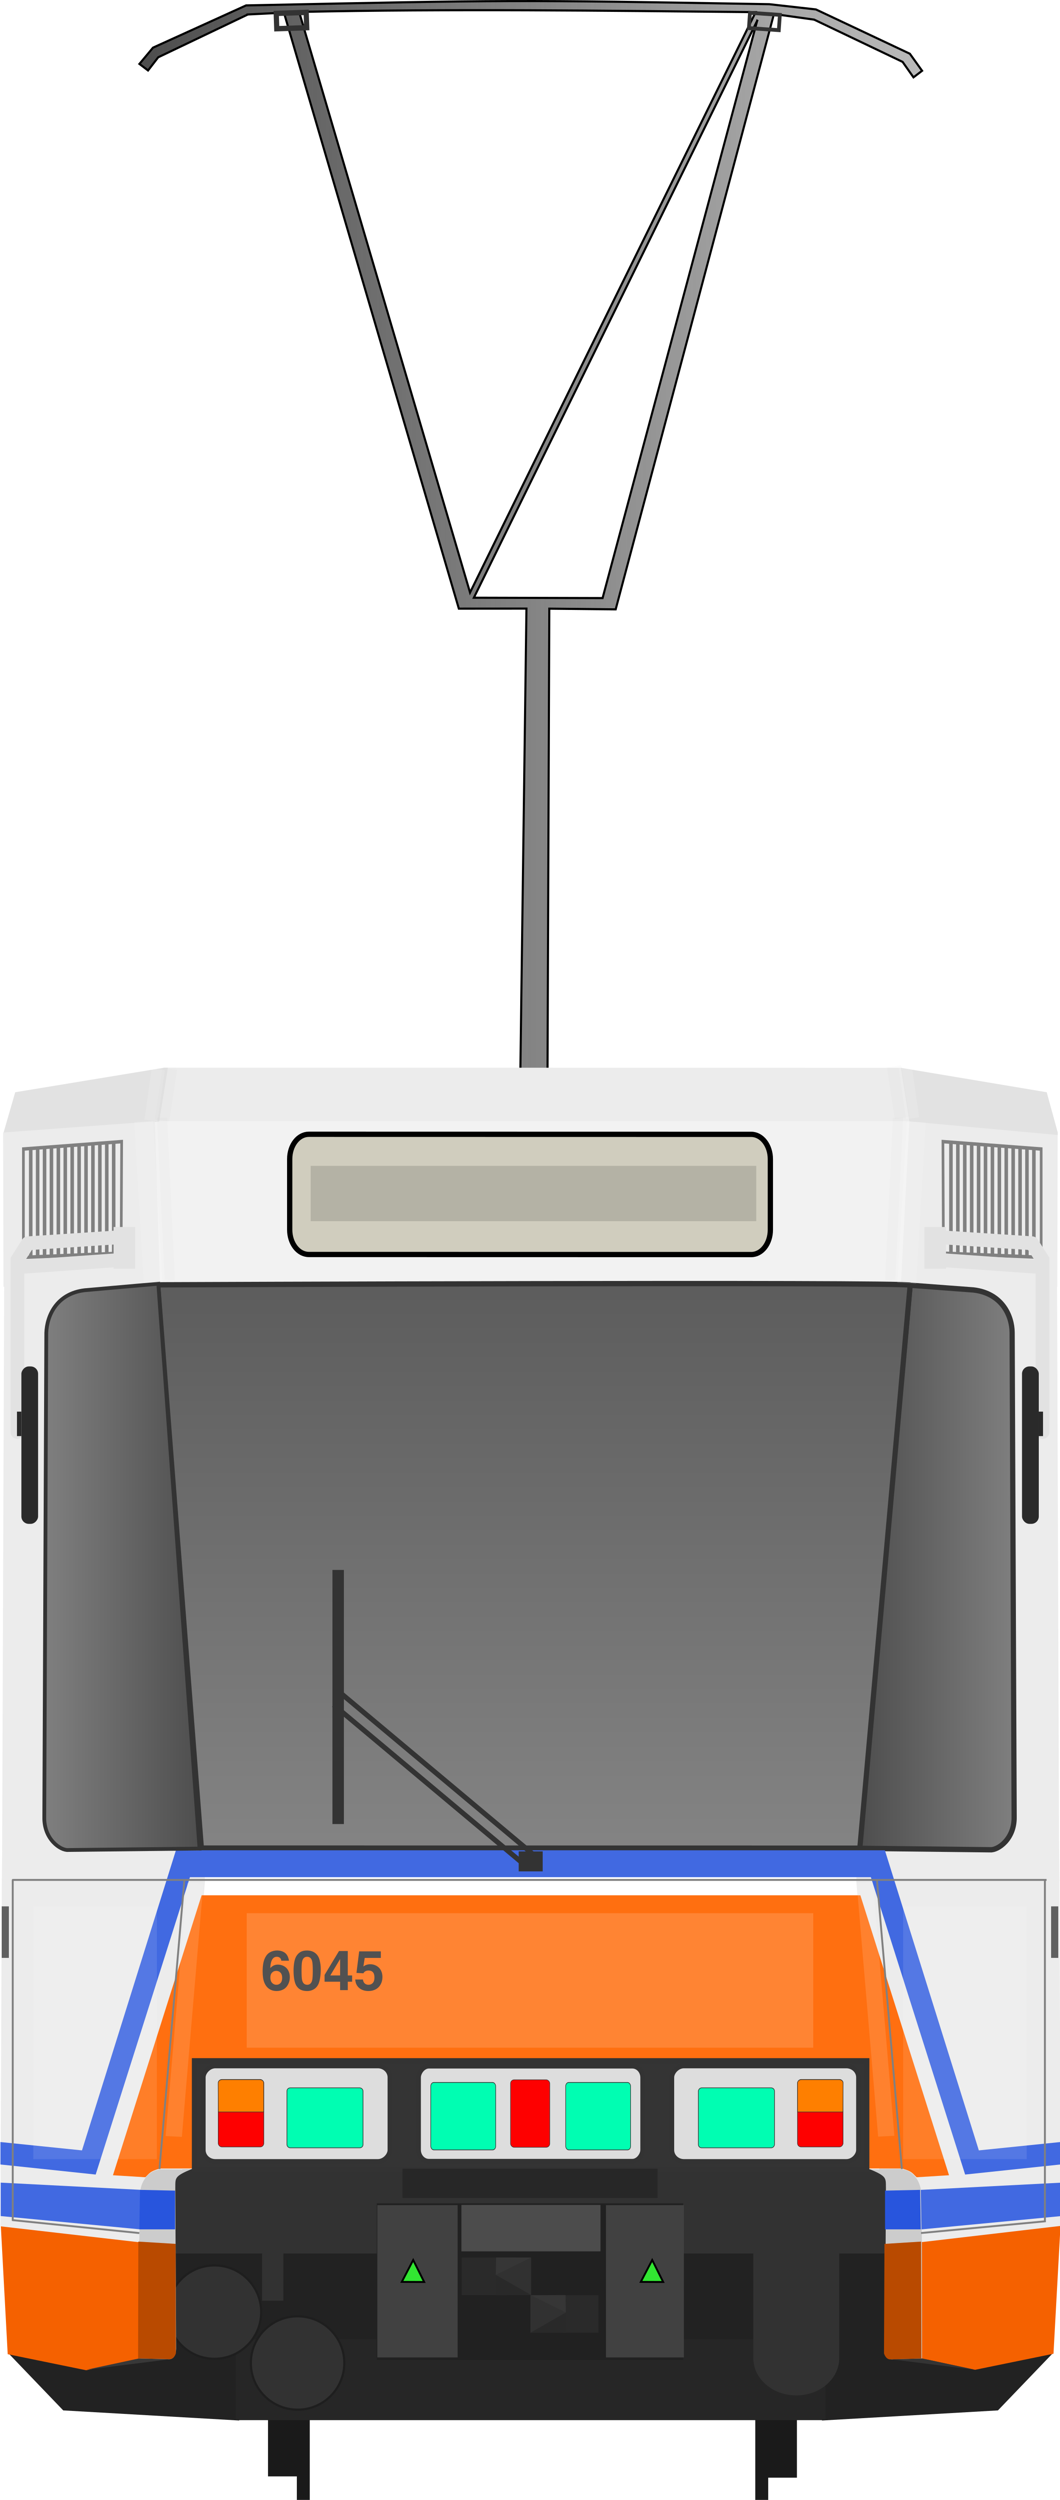 <?xml version="1.0" encoding="utf-8" standalone="no"?>
<!DOCTYPE svg PUBLIC "-//W3C//DTD SVG 1.1//EN" "http://www.w3.org/Graphics/SVG/1.1/DTD/svg11.dtd">
<svg version="1.1" xmlns="http://www.w3.org/2000/svg" height="660.3" width="280.08">
<defs>
<linearGradient id="linearGradient4727" y2="399.26" gradientUnits="userSpaceOnUse" x2="717.57" gradientTransform="matrix(.883 0 0 1.001 80.16 -.229)" y1="399.26" x1="682.69"><stop stop-color="#4d4d4d" offset="0"/><stop stop-color="#808080" offset="1"/></linearGradient>
<linearGradient id="linearGradient5593-4" y2="144.52" gradientUnits="userSpaceOnUse" y1="144.52" gradientTransform="translate(248.24,60.754)" x2="541.08" x1="296.97"><stop stop-color="#4d4d4d" offset="0"/><stop stop-opacity="0" stop-color="#4d4d4d" offset="1"/></linearGradient>
<linearGradient id="linearGradient4713-7" y2="399.25" gradientUnits="userSpaceOnUse" x2="557.86" gradientTransform="matrix(1.213 0 0 1.407 -623.14 -147.61)" y1="399.25" x1="522.98"><stop stop-color="#808080" offset="0"/><stop stop-color="#4d4d4d" offset="1"/></linearGradient>
<linearGradient id="linearGradient4681-0" x1="627.24" gradientUnits="userSpaceOnUse" y1="304.29" gradientTransform="translate(-0 4.2122e-7)" x2="627.24" y2="650.99"><stop stop-color="#4d4d4d" offset="0"/><stop stop-color="#cdcdcd" offset="1"/></linearGradient>
<filter id="filter1475" style="color-interpolation-filters:sRGB" height="2.728" width="1.438" y="-.864" x="-.219"><feGaussianBlur stdDeviation="10.734"/></filter>
<filter id="filter3025" style="color-interpolation-filters:sRGB" height="1.363" width="1.742" y="-.181" x="-.371"><feGaussianBlur stdDeviation="5.045"/></filter>
<filter id="filter3025-2" style="color-interpolation-filters:sRGB" height="1.363" width="1.742" y="-.181" x="-.371"><feGaussianBlur stdDeviation="5.045"/></filter>
<filter id="filter2807" style="color-interpolation-filters:sRGB" height="2.851" width="1.597" y="-.925" x="-.298"><feGaussianBlur stdDeviation="18.607"/></filter>
<filter id="filter1814" style="color-interpolation-filters:sRGB" height="1.068" width="1.38" y="-.034" x="-.19"><feGaussianBlur stdDeviation="0.198"/></filter>
<filter id="filter2008" style="color-interpolation-filters:sRGB" height="1.033" width="1.086" y="-.017" x="-.043"><feGaussianBlur stdDeviation="0.097"/></filter>
<filter id="filter1814-3" style="color-interpolation-filters:sRGB" height="1.068" width="1.38" y="-.034" x="-.19"><feGaussianBlur stdDeviation="0.198"/></filter>
<filter id="filter2008-0" style="color-interpolation-filters:sRGB" height="1.033" width="1.086" y="-.017" x="-.043"><feGaussianBlur stdDeviation="0.097"/></filter>
<filter id="filter1722" style="color-interpolation-filters:sRGB" height="1.032" width="1.185" y="-.016" x="-.093"><feGaussianBlur stdDeviation="0.29"/></filter>
<filter id="filter1722-5" style="color-interpolation-filters:sRGB" height="1.032" width="1.185" y="-.016" x="-.093"><feGaussianBlur stdDeviation="0.29"/></filter>
<filter id="filter1722-9" style="color-interpolation-filters:sRGB" height="1.032" width="1.185" y="-.016" x="-.093"><feGaussianBlur stdDeviation="0.29"/></filter>
<filter id="filter1722-5-6" style="color-interpolation-filters:sRGB" height="1.032" width="1.185" y="-.016" x="-.093"><feGaussianBlur stdDeviation="0.29"/></filter>
<filter id="filter1487" style="color-interpolation-filters:sRGB" height="2.454" width="1.314" y="-.727" x="-.157"><feGaussianBlur stdDeviation="11.471"/></filter>
<filter id="filter1487-3" style="color-interpolation-filters:sRGB" height="2.454" width="1.314" y="-.727" x="-.157"><feGaussianBlur stdDeviation="11.471"/></filter>
</defs>
<g transform="matrix(1.377 0 0 1.406 -417.16 -76.314)">
<g transform="translate(.827)" fill="#1a1a1a">
<rect transform="scale(-1,1)" height="15.176" width="2.482" y="508.73" x="-449.53"/>
<rect y="508.73" x="359.08" height="15.176" width="2.482"/>
<g transform="matrix(.527 0 0 .869 315.81 -56.746)">
<rect y="627.74" width="13.436" x="71.611" height="35.357"/>
</g>
<rect transform="scale(-1,1)" height="30.738" width="7.083" y="488.99" x="-455.04"/>
</g>
<g fill="#222">
<path d="m304.41 496.2 10.669 10.888 33.77 1.899 0.034-12.065z"/>
<path d="m505.11 496.2-10.669 10.888-33.77 1.899-0.034-12.065z"/>
<rect y="476.85" width="137.04" x="336.24" height="20.242"/>
</g>
<path d="m348.21 493.75h113.11v15.168h-113.11z" fill="#262626"/>
<ellipse rx="8.967" stroke="#1e1e1e" ry="8.775" cy="488.62" cx="344.1" stroke-width=".414" fill="#323232"/>
<rect rx="0" ry="0" height="17.448" width="151.72" y="460.16" x="328.9" fill="#323232"/>
<g transform="translate(-215.51,-50.637)">
<path stroke="#000" stroke-width=".4" d="m565.68 105.93-17.872 7.943c-0.006 0.006-2.596 3.05-2.596 3.05l1.654 1.23 1.953-2.476 17.165-8.028-0.002-0.016 6.958-0.34 33.563 111.96 12.973-0.01-1.181 87.851 5.221 0.012 0.346-87.851 12.736 0.133 30.368-111.84 7.714 1.054 16.975 7.939 2.087 2.901 1.651-1.232-2.345-3.2-18.029-8.323-8.944-0.984c-49.594-0.839-49.568-0.795-100.39 0.228zm97.776 1.267s-36.796 73.121-54.804 109.03l-32.79-109.07c29.199-0.613 58.395-0.231 87.594 0.04zm0.297 1.601-29.668 108.47-24.698-0.068c18.13-36.13 54.37-108.4 54.37-108.4z" fill="url(#linearGradient5593-4)"/>
<rect transform="matrix(.999 -.034 .035 .999 0 0)" height="2.88" width="5.754" stroke="#333" y="126.86" x="567.59" stroke-width="1" fill="none"/>
<path d="m692.38 314.84-1.815 31.41 30.773 0.404 0.072-29.043z" fill="#ececec"/>
<path d="m549.98 305.48-1.707 10.097 145.35 0.001-1.395-9.877l-0.89-0.19z" fill="#ececec"/>
<path d="m691.33 305.51 1.621 10.068 28.457 2.555 0.002-0.521-2.099-7.512z" fill="#e2e2e2"/>
<path d="m692.94 345.6-9.739 106.53 38.481 0.465-0.39-106.45z" fill="#ececec"/>
<path d="m547.6 315.56 0.895 30.669 142.84 0.018 1.616-30.672z" fill="#f2f2f2"/>
<path d="m556.93 451.81 0.43 6.396 125.84 0.018 0.428-6.396z" fill="#fff"/>
<path d="m545.2 511.79 10.18 0.535c-3.528 1.435-3.25 1.697-3.284 3.612l0.156 30.166c-0.011 0.692-0.181 1.908-1.293 2.024l-6.465 0.038 0.706-36.375z" fill="#ccc"/>
<path d="m682.66 451.85 0.158 6.737 38.933-0.273-0.053-5.94z" fill="#ececec"/>
<path d="m695.35 511.8-10.18 0.535c3.528 1.435 3.25 1.697 3.284 3.612l-0.156 30.166c0.011 0.692 0.181 1.908 1.293 2.024l6.533 0.038-0.26-36.375z" fill="#ccc"/>
<path d="m721.99 522.38-26.628 3.64 0.017 21.964 10.169 2.117 15.059-3.019z" fill="#f56100"/>
<path d="m557.61 458.14-4.256 54.227 133.85 0.057-4.254-54.266z" fill="#fff"/>
<path d="m682.76 458.13 4.366 54.257 3.679-0.031c3.036-0.045 4.398 2.688 4.398 4.564l0.154 9.188 26.647-3.044-0.26-65.136z" fill="#ececec"/>
<path d="m547.61 345.59 9.739 106.53-38.481 0.465 0.39-106.45z" fill="#ececec"/>
<path d="m695.15 516.3 0.133 7.418 26.692-2.489v-6.282z" fill="#4169e1"/>
<path d="m550.68 305.48-1.679 10.111-29.843 2.772-0.013-0.695 2.233-7.569 28.601-4.614z" fill="#e2e2e2"/>
<g transform="translate(5e-4,0.1)">
<g fill="#ececec">
<path d="m557.89 451.84-0.158 6.782-38.922-0.608 0.065-5.65z"/>
<path d="m518.59 522.51 26.59 3.111-0.017 22.347-10.169 2.117-15.059-3.019z" fill="#f56100"/>
<path d="m557.79 458.11-4.366 54.257-3.679-0.031c-3.036-0.045-4.398 2.688-4.398 4.564l-0.163 9.14-26.638-2.996 0.26-65.136z"/>
<path stroke-width=".719" d="m545.42 516.19-0.133 7.418-26.692-2.489v-6.282z" fill="#4169e1"/>
</g>
<g stroke="#333" stroke-width="1">
<path d="m693.1 346.25-9.9 105.78 25.29 0.276c1.419 0.089 4.645-1.979 4.566-6.178l-0.385-90.975c-0.013-3.16-1.945-7.379-7.406-8.011z" fill="url(#linearGradient4727)"/>
<path stroke="#333" d="m548.72 346.18 8.377 105.81 126.35 0.018 9.657-105.76c-0.17-0.65-144.39-0.07-144.39-0.07z" fill="url(#linearGradient4681-0)"/>
</g>
</g>
<path fill="#4169e1" d="m46.375 488.88-24.834 79.29-21.545-2.205v5.93l25.166 2.66 24.916-78.57h179.97l24.916 78.568 25.166-2.658v-5.93l-21.545 2.205-24.834-79.29z" transform="matrix(.726 0 0 .711 518.55 104.91)"/>
<path transform="matrix(.726 0 0 .711 518.55 104.91)" d="m53.16 500.77-23.434 73.969 8.566 0.531c1.122-1.049 1.133-1.528 3.844-2.314h196.16c2.71 0.787 2.722 1.265 3.844 2.314l8.566-0.531-23.434-73.969z" fill="#ff6f10"/>
<g stroke="#333" fill="#ddd">
<rect height="20.429" width="129.01" y="492.05" x="555.77" fill="#343434"/>
<rect transform="scale(-1,1)" rx="2.318" ry="2.154" height="17.958" width="35.815" y="493.01" x="-593.28" stroke-width=".899"/>
<rect transform="scale(-1,1)" rx="2.318" ry="2.154" height="17.958" width="35.815" y="493.01" x="-683.19" stroke-width=".899"/>
<rect transform="scale(-1,1)" rx="1.98" ry="2.144" height="17.874" width="43.011" y="493.05" x="-641.78" stroke-width=".899"/>
</g>
<g fill="none">
<path stroke="#808080" stroke-width=".359" d="m520.81 458.07h198.47"/>
<rect transform="matrix(-.998 -.067 -.07 .998 0 0)" height="2.88" width="5.753" stroke="#333" y="62.685" x="-673.84" stroke-width=".719"/>
<rect transform="matrix(.773 .634 -.481 .876 0 0)" height="2.613" width="47.753" stroke="#333" y="-43.973" x="728.19" stroke-width=".971"/>
</g>
<rect height="3.756" width="4.603" y="452.71" x="617.99" fill="#333"/>
<rect height="47.735" width="2.196" y="399.84" x="582.25" fill="#333"/>
</g>
<g transform="translate(32.734,8.695)">
<path d="m296.9 488.63-10.12 2.125 16.042-1.972z" fill="#383838"/>
<path d="m447.17 488.63 10.12 2.125-16.113-1.965z" fill="#343434"/>
</g>
<g stroke="#333" transform="translate(32.633,8.695)">
<rect ry=".697" height="12.688" width="7.532" y="436.28" x="368.28" stroke-width=".093" fill="#fe0000"/>
<rect ry=".697" height="12.681" width="8.748" y="436.22" x="312.19" stroke-width=".1" fill="#fe0000"/>
<rect ry=".619" height="11.266" width="14.61" y="437.8" x="325.37" stroke-width=".122" fill="#00feb2"/>
<g stroke-width=".109" transform="matrix(1 0 0 1.197 .019 -86.588)" fill="#00feb2">
<rect ry=".581" height="10.582" width="12.463" y="437.24" x="352.95"/>
<rect ry=".581" height="10.582" width="12.463" y="437.24" x="378.84"/>
</g>
<path stroke-width=".1" d="m312.9 436.26h7.293c0.403 0 0.727 0.279 0.727 0.625l0.001 5.444h-8.724l-0.024-5.444c0-0.346 0.324-0.625 0.727-0.625z" fill="#fe7f00"/>
<rect transform="scale(-1,1)" ry=".697" height="12.681" width="8.748" y="436.22" x="-432.09" stroke-width=".1" fill="#fe0000"/>
<rect transform="scale(-1,1)" ry=".619" height="11.266" width="14.61" y="437.8" x="-418.93" stroke-width=".122" fill="#00feb2"/>
<path stroke-width=".1" d="m431.37 436.26h-7.293c-0.403 0-0.727 0.279-0.727 0.625l-0.001 5.444h8.724l0.024-5.444c0-0.346-0.324-0.625-0.727-0.625z" fill="#fe7f00"/>
</g>
<g fill="#323232">
<path d="m447.5 477.13v20.133c0 3.882 3.676 7.007 8.242 7.007s8.242-3.125 8.242-7.007v-20.133h-16.483z"/>
<ellipse rx="8.967" stroke="#1e1e1e" ry="8.775" cy="498.18" cx="360.05" stroke-width=".414"/>
<rect y="477.59" width="4.092" height="8.889" x="353.23"/>
</g>
<g transform="matrix(.726 0 0 .711 211.74 80.808)">
<rect rx="0" ry="0" height="41.405" width="80.99" y="544.84" x="225.22" fill="#212121"/>
<g transform="matrix(1.377 0 0 1.406 -291.39 -113.7)" fill="#414141">
<rect y="468.72" width="15.407" height="28.614" x="375.28"/>
<rect y="468.72" width="14.954" height="28.614" x="419.16"/>
</g>
<rect height="7.745" width="67.416" y="535.68" x="232.01" fill="#272727"/>
<path stroke="#000" stroke-width=".5" d="m234.84 559.81-3.01 5.785 5.913 0.027z" fill="#32e632"/>
<path stroke="#000" stroke-width=".5" d="m298.01 559.81-3.01 5.785 5.913 0.027z" fill="#32e632"/>
<g transform="translate(.188)">
<g transform="translate(125.3 -41.733)" fill="#2a2a2a">
<rect y="600.91" width="17.986" height="9.906" x="122.15"/>
<rect y="610.85" width="17.986" height="9.906" x="140.32"/>
</g>
<path d="m265.83 559.18-9.349 4.572 9.349 5.333z" fill="#313131"/>
<path d="m256.58 559.14-0.096 4.607 9.349-4.572z" fill="#363636"/>
<path d="m256.48 563.75v5.353l9.349-0.019z" fill="#292929"/>
<path d="m265.66 569.12 9.349 4.572-9.349 5.333z" fill="#313131"/>
<path d="m274.91 569.08 0.096 4.607-9.349-4.572z" fill="#363636"/>
<path d="m275.01 573.69v5.353l-9.349-0.019z" fill="#292929"/>
</g>
<rect height="12.256" width="36.752" y="545.27" x="247.59" fill="#4c4c4c"/>
</g>
</g>
<path d="m233.85 578.6 9.262-0.198 0.183 10.43h-9.446z" fill="#2855dd"/>
<path d="m40.92 296.17 1.345 42.848-41.343 0.836-0.1-40.724z" fill="#ececec"/>
<g transform="matrix(1 0 0 1.291 .045 -98.343)">
<path stroke="#808080" stroke-width=".708" d="m249.1 309.74 0.135 22.826 25.824 0.851v-22.161z" fill="none"/>
<g stroke-width=".923" transform="matrix(.725 0 0 .811 73.348 62.973)" fill="#808080">
<rect y="304.43" width="1.293" height="28.076" x="244.69"/>
<rect y="304.36" width="1.293" height="28.076" x="247.21"/>
<rect y="304.92" width="1.293" height="27.594" x="249.73"/>
<rect y="304.92" width="1.293" height="27.58" x="252.25"/>
<rect y="304.92" width="1.293" height="28.076" x="254.77"/>
<rect y="305.17" width="1.293" height="27.453" x="257.29"/>
<rect y="305.1" width="1.293" height="27.827" x="259.81"/>
<rect y="305.41" width="1.293" height="27.578" x="262.33"/>
<rect y="305.41" width="1.293" height="27.515" x="264.85"/>
<rect y="305.73" width="1.293" height="27.204" x="267.37"/>
<rect y="305.42" width="1.293" height="27.631" x="269.88"/>
<rect y="305.91" width="1.293" height="27.329" x="272.4"/>
<rect y="306.1" width="1.293" height="27.329" x="274.92"/>
</g>
<path stroke="#808080" stroke-width=".708" d="m32.1 309.74-0.135 22.826-25.824 0.851v-22.161z" fill="none"/>
<g stroke-width=".923" transform="matrix(-.725 0 0 .811 207.86 62.973)" fill="#808080">
<rect y="304.43" width="1.293" height="28.076" x="244.69"/>
<rect y="304.36" width="1.293" height="28.076" x="247.21"/>
<rect y="304.92" width="1.293" height="27.594" x="249.73"/>
<rect y="304.92" width="1.293" height="27.58" x="252.25"/>
<rect y="304.92" width="1.293" height="28.076" x="254.77"/>
<rect y="305.17" width="1.293" height="27.453" x="257.29"/>
<rect y="305.1" width="1.293" height="27.827" x="259.81"/>
<rect y="305.41" width="1.293" height="27.578" x="262.33"/>
<rect y="305.41" width="1.293" height="27.515" x="264.85"/>
<rect y="305.73" width="1.293" height="27.204" x="267.37"/>
<rect y="305.42" width="1.293" height="27.631" x="269.88"/>
<rect y="305.91" width="1.293" height="27.329" x="272.4"/>
<rect y="306.1" width="1.293" height="27.329" x="274.92"/>
</g>
</g>
<g stroke="#808080" stroke-width=".5" fill="none">
<g transform="translate(.022 -4.347)">
<path d="m48.694 500.96-6.579 76.284"/>
<path d="m231.7 500.96 6.579 76.284"/>
<path d="m3.344 500.78v90.144"/>
</g>
<g transform="translate(.022 -4.347)">
<path d="m276.07 500.78v90.475"/>
<path d="m3.199 590.73 33.589 3.432"/>
</g>
<path d="m276.3 586.69-32.938 3.113"/>
</g>
<g transform="translate(.022 -4.347)" fill="#606060">
<path d="m277.71 507.87h1.891v13.606h-1.891z"/>
<path d="m0.431 507.87h1.891v13.606h-1.891z"/>
</g>
<path stroke="#333" d="m41.825 339.07 10.898 149.19-34.748 0.377c-1.949 0.126-6.382-2.782-6.273-8.686l0.529-127.91c0.153-4.441 2.672-10.375 10.175-11.263z" fill="url(#linearGradient4713-7)"/>
<g transform="translate(-.307 -2)">
<g stroke="#e2e2e2" stroke-width="3.646" fill="none">
<path d="m248.16 328.75 24.821 1.625"/>
<path d="m247.97 334.75 28.536 2" fill="none"/>
<path stroke-linecap="round" d="m272.98 330.37 2.792 4.375v45.491" fill="none"/>
</g>
<rect ry="1.954" height="41.582" width="4.432" y="362.91" x="270.35" fill="#2a2a2a"/>
<rect ry="0" height="6.459" width="1.17" y="374.85" x="274.73" fill="#2a2a2a"/>
<rect ry="0" height="11.029" width="5.718" y="326.08" x="244.55" fill="#e2e2e2"/>
<g stroke="#e2e2e2" stroke-width="3.639" fill="none">
<path d="m32.421 328.75-24.721 1.63"/>
<path d="m32.604 334.75-28.421 2"/>
<path stroke-linecap="round" d="m7.7 330.37-2.781 4.375v45.491"/>
</g>
<rect ry="1.954" transform="scale(-1,1)" height="41.582" width="4.414" y="362.91" x="-10.372" fill="#2a2a2a"/>
<rect ry="0" transform="scale(-1,1)" height="6.459" width="1.166" y="374.85" x="-5.958" fill="#2a2a2a"/>
<rect ry="0" transform="scale(-1,1)" height="11.029" width="5.695" y="326.08" x="-36.017" fill="#e2e2e2"/>
</g>
<path d="m233.7 592.67 9.674-0.603 0.085 30.877-8.232 0.242c-1.227 0-1.648-1.597-1.648-1.597z" fill="#b94a00"/>
<path d="m46.407 592.67-9.857-0.603-0.059 30.865 8.325 0.196c1.227 0 1.656-1.551 1.656-1.551z" fill="#b94a00"/>
<path stroke="#000" stroke-width="1.391" d="m81.603 299.59c-2.801 0-5.056 2.919-5.056 6.543v18.67c0 3.623 2.255 6.54 5.056 6.54l116.89 0.022c2.801 0 5.056-2.917 5.056-6.54v-18.67c0-3.623-2.255-6.543-5.056-6.543z" fill="#d0cdbe"/>
<g fill="#333">
<path d="m76.361 517.88h-2.027q-0.072-0.487-0.329-0.73-0.337-0.315-0.852-0.315-0.688 0-1.11 0.551-0.559 0.723-0.623 2.435 0.458-0.48 0.924-0.695 0.473-0.222 1.11-0.222 0.802 0 1.547 0.394 0.752 0.394 1.167 1.167 0.415 0.773 0.415 1.762 0 1.031-0.458 1.912-0.451 0.874-1.246 1.31-0.795 0.437-1.776 0.437-1.117 0-1.955-0.551-0.838-0.551-1.296-1.661-0.458-1.11-0.458-2.958 0-2.12 0.523-3.344t1.404-1.712q0.881-0.487 1.876-0.487 1.26 0 2.091 0.623 0.831 0.623 1.074 2.084zm-4.927 4.433q0 0.91 0.458 1.418 0.466 0.501 1.153 0.501 0.666 0 1.089-0.473 0.423-0.473 0.423-1.361 0-0.888-0.444-1.361-0.437-0.48-1.131-0.48-0.666 0-1.11 0.473-0.437 0.466-0.437 1.282z"/>
<path d="m77.564 520.53q0-1.339 0.215-2.406 0.143-0.709 0.394-1.21 0.251-0.501 0.645-0.895 0.394-0.401 0.938-0.616 0.551-0.222 1.353-0.222 1.31 0 2.163 0.659 0.859 0.652 1.167 1.833 0.315 1.182 0.315 2.456 0 1.253-0.193 2.378-0.193 1.117-0.494 1.683-0.294 0.559-0.716 0.924-0.415 0.358-0.974 0.566-0.559 0.208-1.196 0.208-0.752 0-1.325-0.186-0.573-0.179-0.981-0.544-0.401-0.365-0.666-0.852-0.258-0.487-0.415-1.253-0.229-1.124-0.229-2.521zm2.113-0.014q0 1.719 0.129 2.385 0.129 0.666 0.473 1.003 0.351 0.329 0.909 0.329 0.516 0 0.852-0.337 0.344-0.337 0.473-1.003 0.129-0.673 0.129-2.356 0-1.712-0.136-2.378-0.129-0.666-0.473-0.995-0.344-0.329-0.902-0.329-0.516 0-0.859 0.337-0.337 0.329-0.466 1.003-0.129 0.666-0.129 2.342z"/>
<path d="m91.894 515.32v6.452h1.146v1.647h-1.146v2.227h-2.027v-2.227h-4.104v-1.79l3.81-6.309zm-2.027 6.452v-4.34l-2.592 4.34z"/>
<path d="m94.186 521.1 0.716-5.693h5.722v1.733h-4.254l-0.351 2.249q0.401-0.286 0.766-0.408 0.508-0.172 1.074-0.172 0.895 0 1.647 0.437 0.759 0.437 1.153 1.203 0.394 0.759 0.394 1.74 0 1.067-0.473 1.934-0.465 0.859-1.31 1.311-0.838 0.451-1.934 0.451-0.752 0-1.425-0.236-0.666-0.236-1.131-0.688-0.466-0.451-0.695-1.038-0.165-0.415-0.222-1.089h2.027q0.107 0.709 0.487 1.053 0.387 0.344 0.988 0.344 0.702 0 1.139-0.48 0.437-0.487 0.437-1.425 0-0.967-0.408-1.411-0.401-0.451-1.153-0.451-0.53 0-0.902 0.229-0.265 0.165-0.458 0.508z"/>
</g>
<path d="m46.256 578.6-9.262-0.198-0.183 10.43h9.446z" fill="#2855dd"/>
<g fill-opacity=".125" fill="#fff" transform="translate(-.05 0)">
<rect transform="matrix(.068 -.801 .103 .005 -9.334 592.27)" height="41.609" filter="url(#filter1487)" width="83.557" y="490.88" x="38.115"/>
<rect transform="matrix(-.068 -.801 -.103 .005 289.52 592.2)" height="41.609" filter="url(#filter1487-3)" width="83.557" y="490.88" x="38.115"/>
</g>
<g transform="translate(-.463 0)">
<g transform="translate(0 .003)">
<rect fill-opacity=".125" transform="rotate(3.398,-11.122,76.139)" height="42.689" filter="url(#filter1722)" width="4.977" y="280.91" x="252.69" fill="#fff"/>
<rect fill-opacity=".023" transform="matrix(1.927 -.07 -.048 1.004 -243.95 31.163)" height="42.689" filter="url(#filter1722-5)" width="1.404" y="280.91" x="256.26" fill="#676767"/>
</g>
<rect fill-opacity=".125" transform="matrix(-.998 .059 .059 .998 276.51 .796)" height="42.689" filter="url(#filter1722-9)" width="4.977" y="280.91" x="252.69" fill="#fff"/>
<rect fill-opacity=".023" transform="matrix(-1.927 -.07 .048 1.004 524.96 31.166)" height="42.689" filter="url(#filter1722-5-6)" width="1.404" y="280.91" x="256.26" fill="#676767"/>
</g>
<g transform="translate(-.302 0)">
<rect fill-opacity=".023" transform="matrix(1.523 .232 -.148 .973 17.642 -2.656)" height="14.032" filter="url(#filter1814)" width="2.505" y="282" x="44.235" fill="#676767"/>
<rect fill-opacity=".125" transform="rotate(8.183,41.133,303.2)" height="13.671" filter="url(#filter2008)" width="3.498" y="282.5" x="37.422" fill="#fff"/>
<rect fill-opacity=".023" transform="matrix(-1.523 .232 .148 .973 264.09 -3.296)" height="14.032" filter="url(#filter1814-3)" width="2.505" y="282" x="44.235" fill="#676767"/>
<rect fill-opacity=".125" transform="matrix(-.99 .142 .142 .99 238.16 -3.408)" height="13.671" filter="url(#filter2008-0)" width="3.498" y="282.5" x="37.422" fill="#fff"/>
</g>
<rect fill-opacity=".145" transform="matrix(1 0 0 .736 -1.256 139.3)" height="48.263" filter="url(#filter2807)" width="149.69" y="497.32" x="66.45" fill="#fff"/>
<g fill-opacity=".105" fill="#fff" transform="translate(-.754 0)">
<rect height="66.771" filter="url(#filter3025)" width="32.644" y="503.51" x="239.39"/>
<rect transform="matrix(-1,0,0,1,51.761,1.802)" height="66.771" filter="url(#filter3025-2)" width="32.644" y="501.71" x="9.559"/>
</g>
<rect fill-opacity=".16" transform="matrix(1 0 0 .49 .495 161.13)" height="29.814" filter="url(#filter1475)" width="117.73" y="299.6" x="81.596" fill="#212121"/>
</svg>
